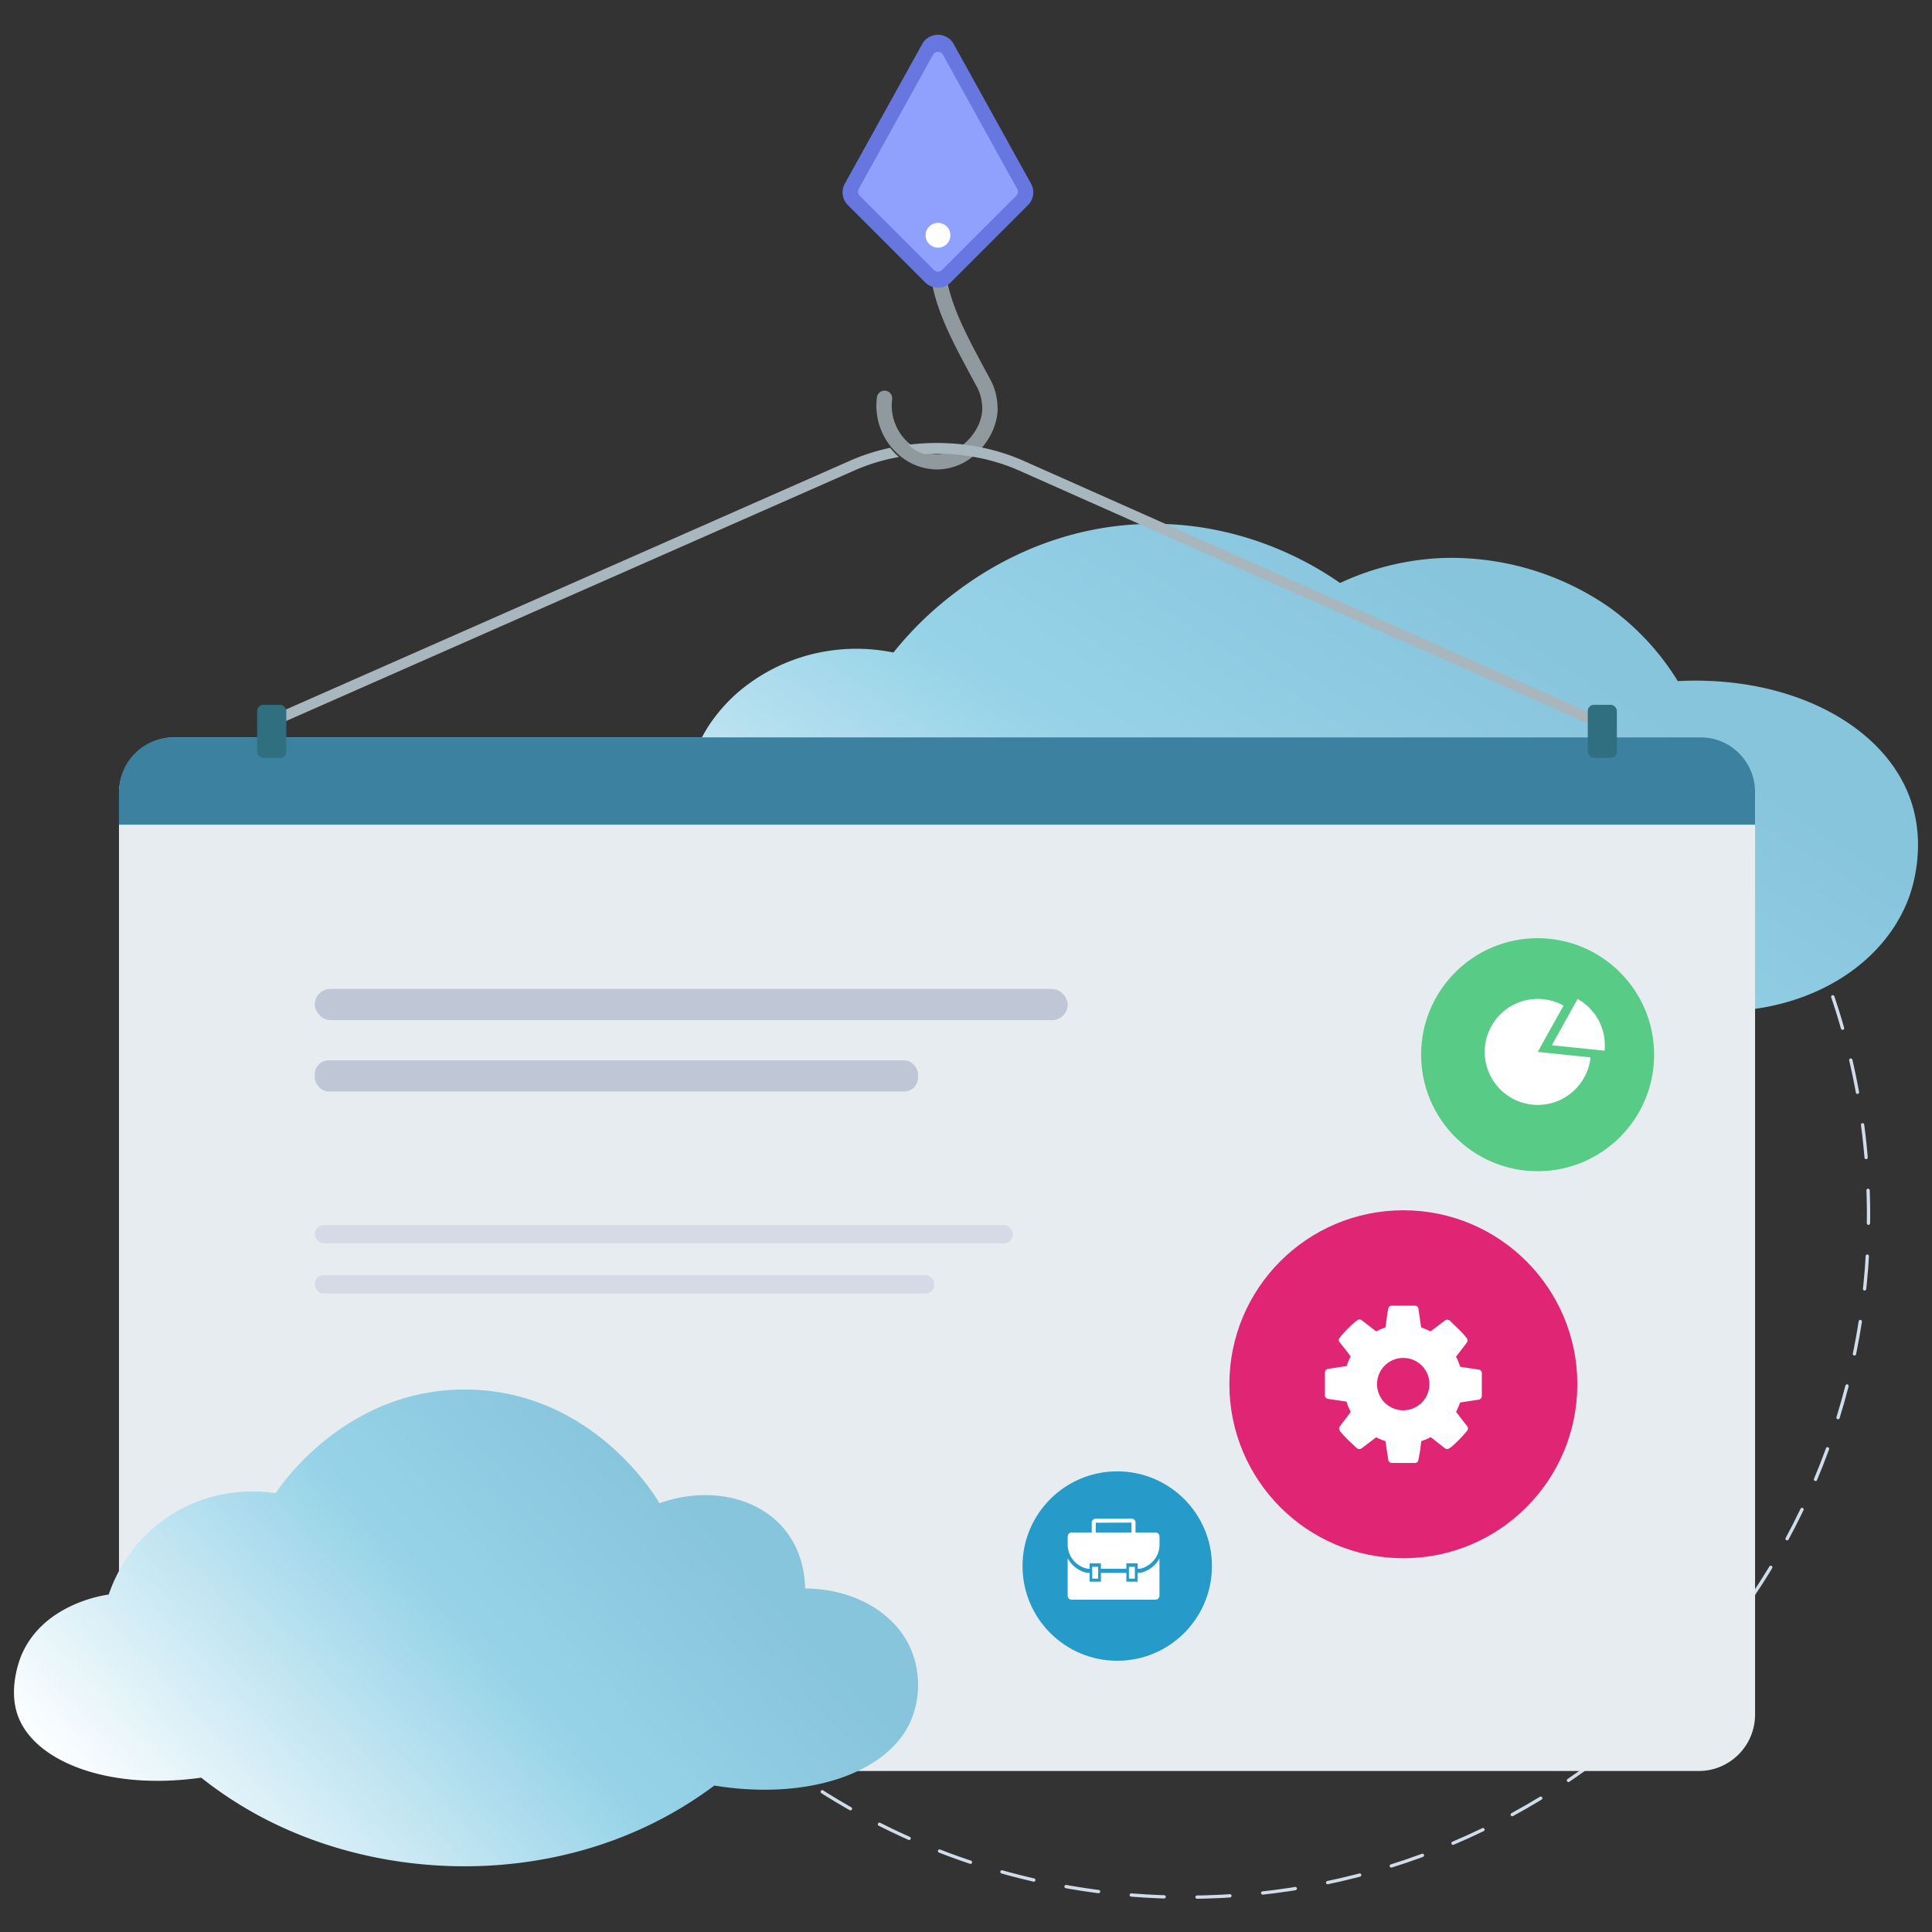 <svg id="Layer_1" data-name="Layer 1" xmlns="http://www.w3.org/2000/svg" xmlns:xlink="http://www.w3.org/1999/xlink" viewBox="0 0 1024 1024"><rect x="0" y="0" width="1024" height="1024" fill="#333333" stroke="none"/><defs><style>.cls-1,.cls-2{fill:none;stroke-linecap:round;stroke-miterlimit:10;stroke-width:1.75px;}.cls-1{stroke:#adadad;}.cls-2{stroke:#d0dce9;stroke-dasharray:17.44 17.44;}.cls-3{fill:#a8b6bd;}.cls-12,.cls-4{isolation:isolate;}.cls-4{fill:url(#linear-gradient);}.cls-5{fill:#e7ecf0;}.cls-6{fill:#3d81a0;}.cls-7{fill:#909a9e;}.cls-8{fill:#2f6f80;}.cls-9{fill:#6876e0;}.cls-10{fill:#90a0fd;}.cls-11{fill:#fff;}.cls-12{fill:url(#linear-gradient-2);}.cls-13{fill:#d4dbe7;}.cls-14{fill:#df2573;}.cls-15{fill:#58cb87;}.cls-16{fill:#269bca;}.cls-17{fill:#bfc7d6;}</style><linearGradient id="linear-gradient" x1="417.34" y1="856.25" x2="773.49" y2="309.44" gradientUnits="userSpaceOnUse"><stop offset="0" stop-color="#fff"/><stop offset="0.13" stop-color="#fff"/><stop offset="0.28" stop-color="#fff"/><stop offset="0.72" stop-color="#97d3e8"/><stop offset="1" stop-color="#87c5dd"/></linearGradient><linearGradient id="linear-gradient-2" x1="7.82" y1="1114.96" x2="360.16" y2="790.17" xlink:href="#linear-gradient"/></defs><path class="cls-1" d="M831,344.45q3.63,2.44,7.18,5"/><path class="cls-2" d="M852.17,359.88c84.16,66.17,138.2,168.91,138.2,284.27,0,199.61-161.81,361.42-361.42,361.42-149.29,0-277.43-90.51-332.56-219.65"/><path class="cls-1" d="M293.06,777.86c-1.07-2.71-2.12-5.43-3.13-8.16"/><path class="cls-3" d="M476.45,242.21a103.2,103.2,0,0,0-23.49,7.1L144.87,385.14,142.58,380,450.67,244.13a108.38,108.38,0,0,1,21.15-6.78c.38.5.78,1,1.19,1.45A32.57,32.57,0,0,0,476.45,242.21Z"/><path class="cls-4" d="M889.26,361a135.92,135.92,0,0,0-36-38.9A146.85,146.85,0,0,0,764,295.78,141.42,141.42,0,0,0,710.25,309c-12.46-8.7-52-34-107.19-31.14-52.33,2.67-87.45,29-98.8,37.77a181.88,181.88,0,0,0-30.72,30.22,98.06,98.06,0,0,0-45.38,1.46,96.57,96.57,0,0,0-36.58,19.25,86.66,86.66,0,0,0-13.07,14c-22,29.14-18.63,71.88,7.85,94.86,23.48,20.37,49.87,24.56,77.5,17.09,6.67-1.8,10.39.06,14.84,6,20.26,27,45.95,42.84,74.66,51.55,6.15,1.87,8.31,5.18,9.13,12.64a105.55,105.55,0,0,0,29.13,62.78c28.29,29.78,61.8,41,98.46,39.15,29.09-1.46,55.83-12,79.22-33.82A108.37,108.37,0,0,0,794.52,596c2.1-4.64,4.5-5.82,8.8-5.32,19,2.22,37.39.72,54.76-5.56,14.84-5.35,25.23-12.46,36.13-21.56a134.83,134.83,0,0,0,25.16-27.78c43.86-2.51,79.93-26.16,92.44-60.19,1.38-3.74,9.51-26.86.82-51.73C998.9,384.44,949.12,357.91,889.26,361Z"/><rect id="Rectangle_82" data-name="Rectangle 82" class="cls-5" x="63.07" y="390.8" width="867.15" height="547.87" rx="29.9"/><path id="Rectangle_85" data-name="Rectangle 85" class="cls-6" d="M92,390.8H901.28a28.93,28.93,0,0,1,28.93,28.93v17.36H63.07V419.73A28.93,28.93,0,0,1,92,390.8Z"/><path class="cls-7" d="M528.76,216.49c0,6.71-2.74,13.85-7.48,19.77a32.6,32.6,0,0,1-2.88,3.22c-.58.57-1.15,1.11-1.77,1.63a108.67,108.67,0,0,0-13.1-1.58,24.26,24.26,0,0,0,8.17-4.91c.34-.3.67-.6,1-.92,4.9-4.84,7.93-11.44,7.93-17.21a28.4,28.4,0,0,0-1.08-7.21,23.86,23.86,0,0,0-.91-2.44,17.29,17.29,0,0,0-.91-1.87c-12.15-22.46-20.18-37.31-23.61-54a92,92,0,0,1-1.79-15.08v-.41a4.1,4.1,0,0,1,3.91-3.81h.15a4.08,4.08,0,0,1,4.06,3.93v.07a84.75,84.75,0,0,0,1.63,13.67c3.18,15.51,11,29.93,22.79,51.77.44.8.84,1.64,1.22,2.5.46,1.08.87,2.17,1.22,3.28A35.88,35.88,0,0,1,528.76,216.49Z"/><path class="cls-7" d="M516.63,241.11a30.45,30.45,0,0,1-20,7.72h-.31a31.08,31.08,0,0,1-19.91-7.75,33.55,33.55,0,0,1-3.44-3.41c-.41-.48-.81-.95-1.19-1.45a34.57,34.57,0,0,1-7-25.58,4.07,4.07,0,0,1,8.08,1,26.35,26.35,0,0,0,6.26,20.65,25.6,25.6,0,0,0,2.26,2.28,24.2,24.2,0,0,0,8.26,4.92,21.55,21.55,0,0,0,6.79,1.19h.21a20.63,20.63,0,0,0,6.87-1.18A109,109,0,0,1,516.63,241.11Z"/><path class="cls-3" d="M847.76,380l-2.3,5.17L540.22,249.43a102.74,102.74,0,0,0-23.59-7.18,106.71,106.71,0,0,0-13.1-1.59,110.67,110.67,0,0,0-13.87,0,24.2,24.2,0,0,1-8.26-4.92,120,120,0,0,1,30.3,0c3.22.41,6.43.95,9.58,1.65a107.65,107.65,0,0,1,21.24,6.85Z"/><rect class="cls-8" x="136.3" y="373.57" width="15.43" height="28.11" rx="3.23"/><rect class="cls-8" x="841.55" y="373.57" width="15.43" height="28.11" rx="3.23"/><path class="cls-9" d="M544.88,108.7l-41,41a9.55,9.55,0,0,1-13.49,0l-41-41a9.53,9.53,0,0,1-1.61-11.36l41-74a9.54,9.54,0,0,1,16.69,0l41,74A9.51,9.51,0,0,1,544.88,108.7Z"/><path class="cls-10" d="M538.68,103.7l-39.41,39.42a3,3,0,0,1-4.22,0L455.63,103.7a3,3,0,0,1-.5-3.55L494.55,29a3,3,0,0,1,4.09-1.13A3.06,3.06,0,0,1,499.77,29l39.41,71.22A3,3,0,0,1,538.68,103.7Z"/><circle class="cls-11" cx="497.16" cy="124.69" r="6.58"/><path class="cls-12" d="M378.6,946.38a209.26,209.26,0,0,1-36.7,22c-65.61,30.76-145.58,26.46-206.06-6.77a208.34,208.34,0,0,1-29.21-19.42c-49.11,7-88.64-8.52-97.27-33.13-5.23-14.89,1.64-31,2.26-32.38,11.82-26.77,43.61-31.24,46-31.53A81.26,81.26,0,0,1,90.48,803c24.6-15.7,49.47-12.53,55.63-11.56,1.92-3,37.22-56.19,102.4-54.94,66.23,1.27,99.49,57.51,101,60.23,25.56-9.09,52.05-3.37,66.24,13.78,9.55,11.53,10.86,25,11,31.42,25.71.15,47.57,12.7,56,32.06a48.9,48.9,0,0,1,0,38.06C470.88,939.48,428.77,954.53,378.6,946.38Z"/><rect class="cls-13" x="166.88" y="649.32" width="369.98" height="9.7" rx="4.85"/><rect class="cls-13" x="166.84" y="675.88" width="328.31" height="9.7" rx="4.57"/><circle class="cls-14" cx="743.81" cy="733.68" r="92.21"/><circle class="cls-15" cx="814.97" cy="559.01" r="61.75"/><circle class="cls-16" cx="592.16" cy="830.04" r="50.2"/><g id="Group_16" data-name="Group 16"><path id="Path_5" data-name="Path 5" class="cls-11" d="M715.87,748.34c-.51-1.11-1-2.16-1.44-3.23-.26-.64-.46-1.31-.67-2a.34.34,0,0,0-.32-.27l-4.62-.68-5.05-.74a1.89,1.89,0,0,1-1.52-1.68V727.65a2.33,2.33,0,0,1,.38-1.32,1.88,1.88,0,0,1,1.28-.82c2.53-.37,5.1-.76,7.64-1.15l2-.3a.27.27,0,0,0,.28-.21,25.91,25.91,0,0,1,1.95-4.61.32.32,0,0,0,0-.39c-1.7-2.4-3.53-4.69-5.4-7a5.79,5.79,0,0,1-.47-.61,1.57,1.57,0,0,1-.1-1.78,10.93,10.93,0,0,1,.94-1.32,66.92,66.92,0,0,1,7.41-7.46,15.59,15.59,0,0,1,1.41-1,1.83,1.83,0,0,1,2.25.12c.87.66,1.73,1.33,2.59,2l4.84,3.76a.22.22,0,0,0,.3,0,30.81,30.81,0,0,1,4.6-1.92.25.25,0,0,0,.2-.25c.34-2.46.67-4.92,1-7.36.13-.86.32-1.7.51-2.53a1.76,1.76,0,0,1,1.88-1.48h12.12a1.86,1.86,0,0,1,1.93,1.72c.34,2.28.69,4.54,1,6.84.14.91.28,1.81.41,2.71a.41.41,0,0,0,.32.4,32.67,32.67,0,0,1,4.48,1.89.25.25,0,0,0,.34,0l6.32-4.77c.46-.34.9-.69,1.35-1a2,2,0,0,1,2.21,0,3.57,3.57,0,0,1,.51.42c2,2,4.11,3.95,6.12,6,.91.92,1.68,2,2.53,2.94a2.07,2.07,0,0,1,0,2.52c-.56.73-1.11,1.48-1.68,2.2q-1.92,2.5-3.85,5a.35.35,0,0,0,0,.45,31.83,31.83,0,0,1,2,4.84.32.32,0,0,0,.31.26l4.86.74c1.59.25,3.19.51,4.78.74a1.91,1.91,0,0,1,1.59,1.87v12a2,2,0,0,1-1.35,2,6.72,6.72,0,0,1-1,.16l-9,1.38a.37.37,0,0,0-.23.19,33.73,33.73,0,0,1-2,4.62c-.08.15,0,.23.07.32,1.23,1.61,2.45,3.23,3.69,4.83.65.85,1.33,1.67,2,2.49a2,2,0,0,1,0,2.59,63.67,63.67,0,0,1-5.75,6.2,24.36,24.36,0,0,1-3.32,2.85l-.27.17a2,2,0,0,1-2.63-.16q-3.51-2.79-7.11-5.55a.38.38,0,0,0-.51,0,27.62,27.62,0,0,1-4.46,1.86.29.29,0,0,0-.23.25c-.21,1.7-.41,3.4-.67,5.09s-.54,3.17-.87,4.74a1.8,1.8,0,0,1-2,1.57H737.83a2,2,0,0,1-1.36-.44,1.6,1.6,0,0,1-.63-1.1c-.31-2.06-.63-4.12-.94-6.18-.19-1.21-.38-2.42-.55-3.64a.32.32,0,0,0-.26-.29,30.5,30.5,0,0,1-4.47-1.85.27.27,0,0,0-.34,0l-7.58,5.75a2,2,0,0,1-2.48-.06c-2.39-2.17-4.77-4.36-7-6.74-.71-.77-1.37-1.57-2-2.39a2,2,0,0,1,0-2.56c1.17-1.55,2.36-3.07,3.53-4.61Zm14-14.75a13.88,13.88,0,1,0,14-13.86A13.88,13.88,0,0,0,729.87,733.59Z"/></g><path class="cls-11" d="M839.59,571.17A28.09,28.09,0,1,1,828.7,533h0l-13.66,24.53L843,560.44A27.61,27.61,0,0,1,839.59,571.17Z"/><path class="cls-11" d="M850.44,556.88,822.51,554l13.66-24.54A28.09,28.09,0,0,1,850.44,556.88Z"/><path class="cls-11" d="M603,831.44v-2.85h-6v2.86H583.5v-2.86h-6v2.91a7.9,7.9,0,0,1-1.45-.13,13.15,13.15,0,0,1-7.59-5,12,12,0,0,1-2.06-4.18,12.61,12.61,0,0,1-.5-3.41v-4.55a2.15,2.15,0,0,1,2-2h44.46a2.19,2.19,0,0,1,2.12,1.49,1.58,1.58,0,0,1,.09.52v4.58a12.65,12.65,0,0,1-4.12,9.32,13.71,13.71,0,0,1-4.92,3A5.72,5.72,0,0,1,603,831.44Z"/><path class="cls-11" d="M565.92,826c.33.5.61,1,.92,1.42a15.3,15.3,0,0,0,5.83,5,10.74,10.74,0,0,0,2.61,1,12.43,12.43,0,0,0,1.59.23,3.42,3.42,0,0,0,.64,0v4.66h6v-4.65H597v4.65h6v-4.65h.2a8.73,8.73,0,0,0,4-.94,15.17,15.17,0,0,0,7.25-6.54l.09-.16v19.73a2.09,2.09,0,0,1-2.09,2.11H568a2.1,2.1,0,0,1-2.11-2.09V826Z"/><path class="cls-11" d="M580.77,807.09v6.43h-2.14v-6.43a2.2,2.2,0,0,1,2.17-2.17h18.91a2.08,2.08,0,0,1,2.14,2v6.5H599.7V807Z"/><path class="cls-11" d="M598.35,836.71v-6.25h3.16v6.25Z"/><path class="cls-11" d="M582.05,830.45v6.26H578.9v-6.26Z"/><rect class="cls-17" x="166.84" y="524.16" width="399.06" height="16.52" rx="8.26"/><rect class="cls-17" x="166.84" y="562" width="319.76" height="16.52" rx="7.4"/></svg>